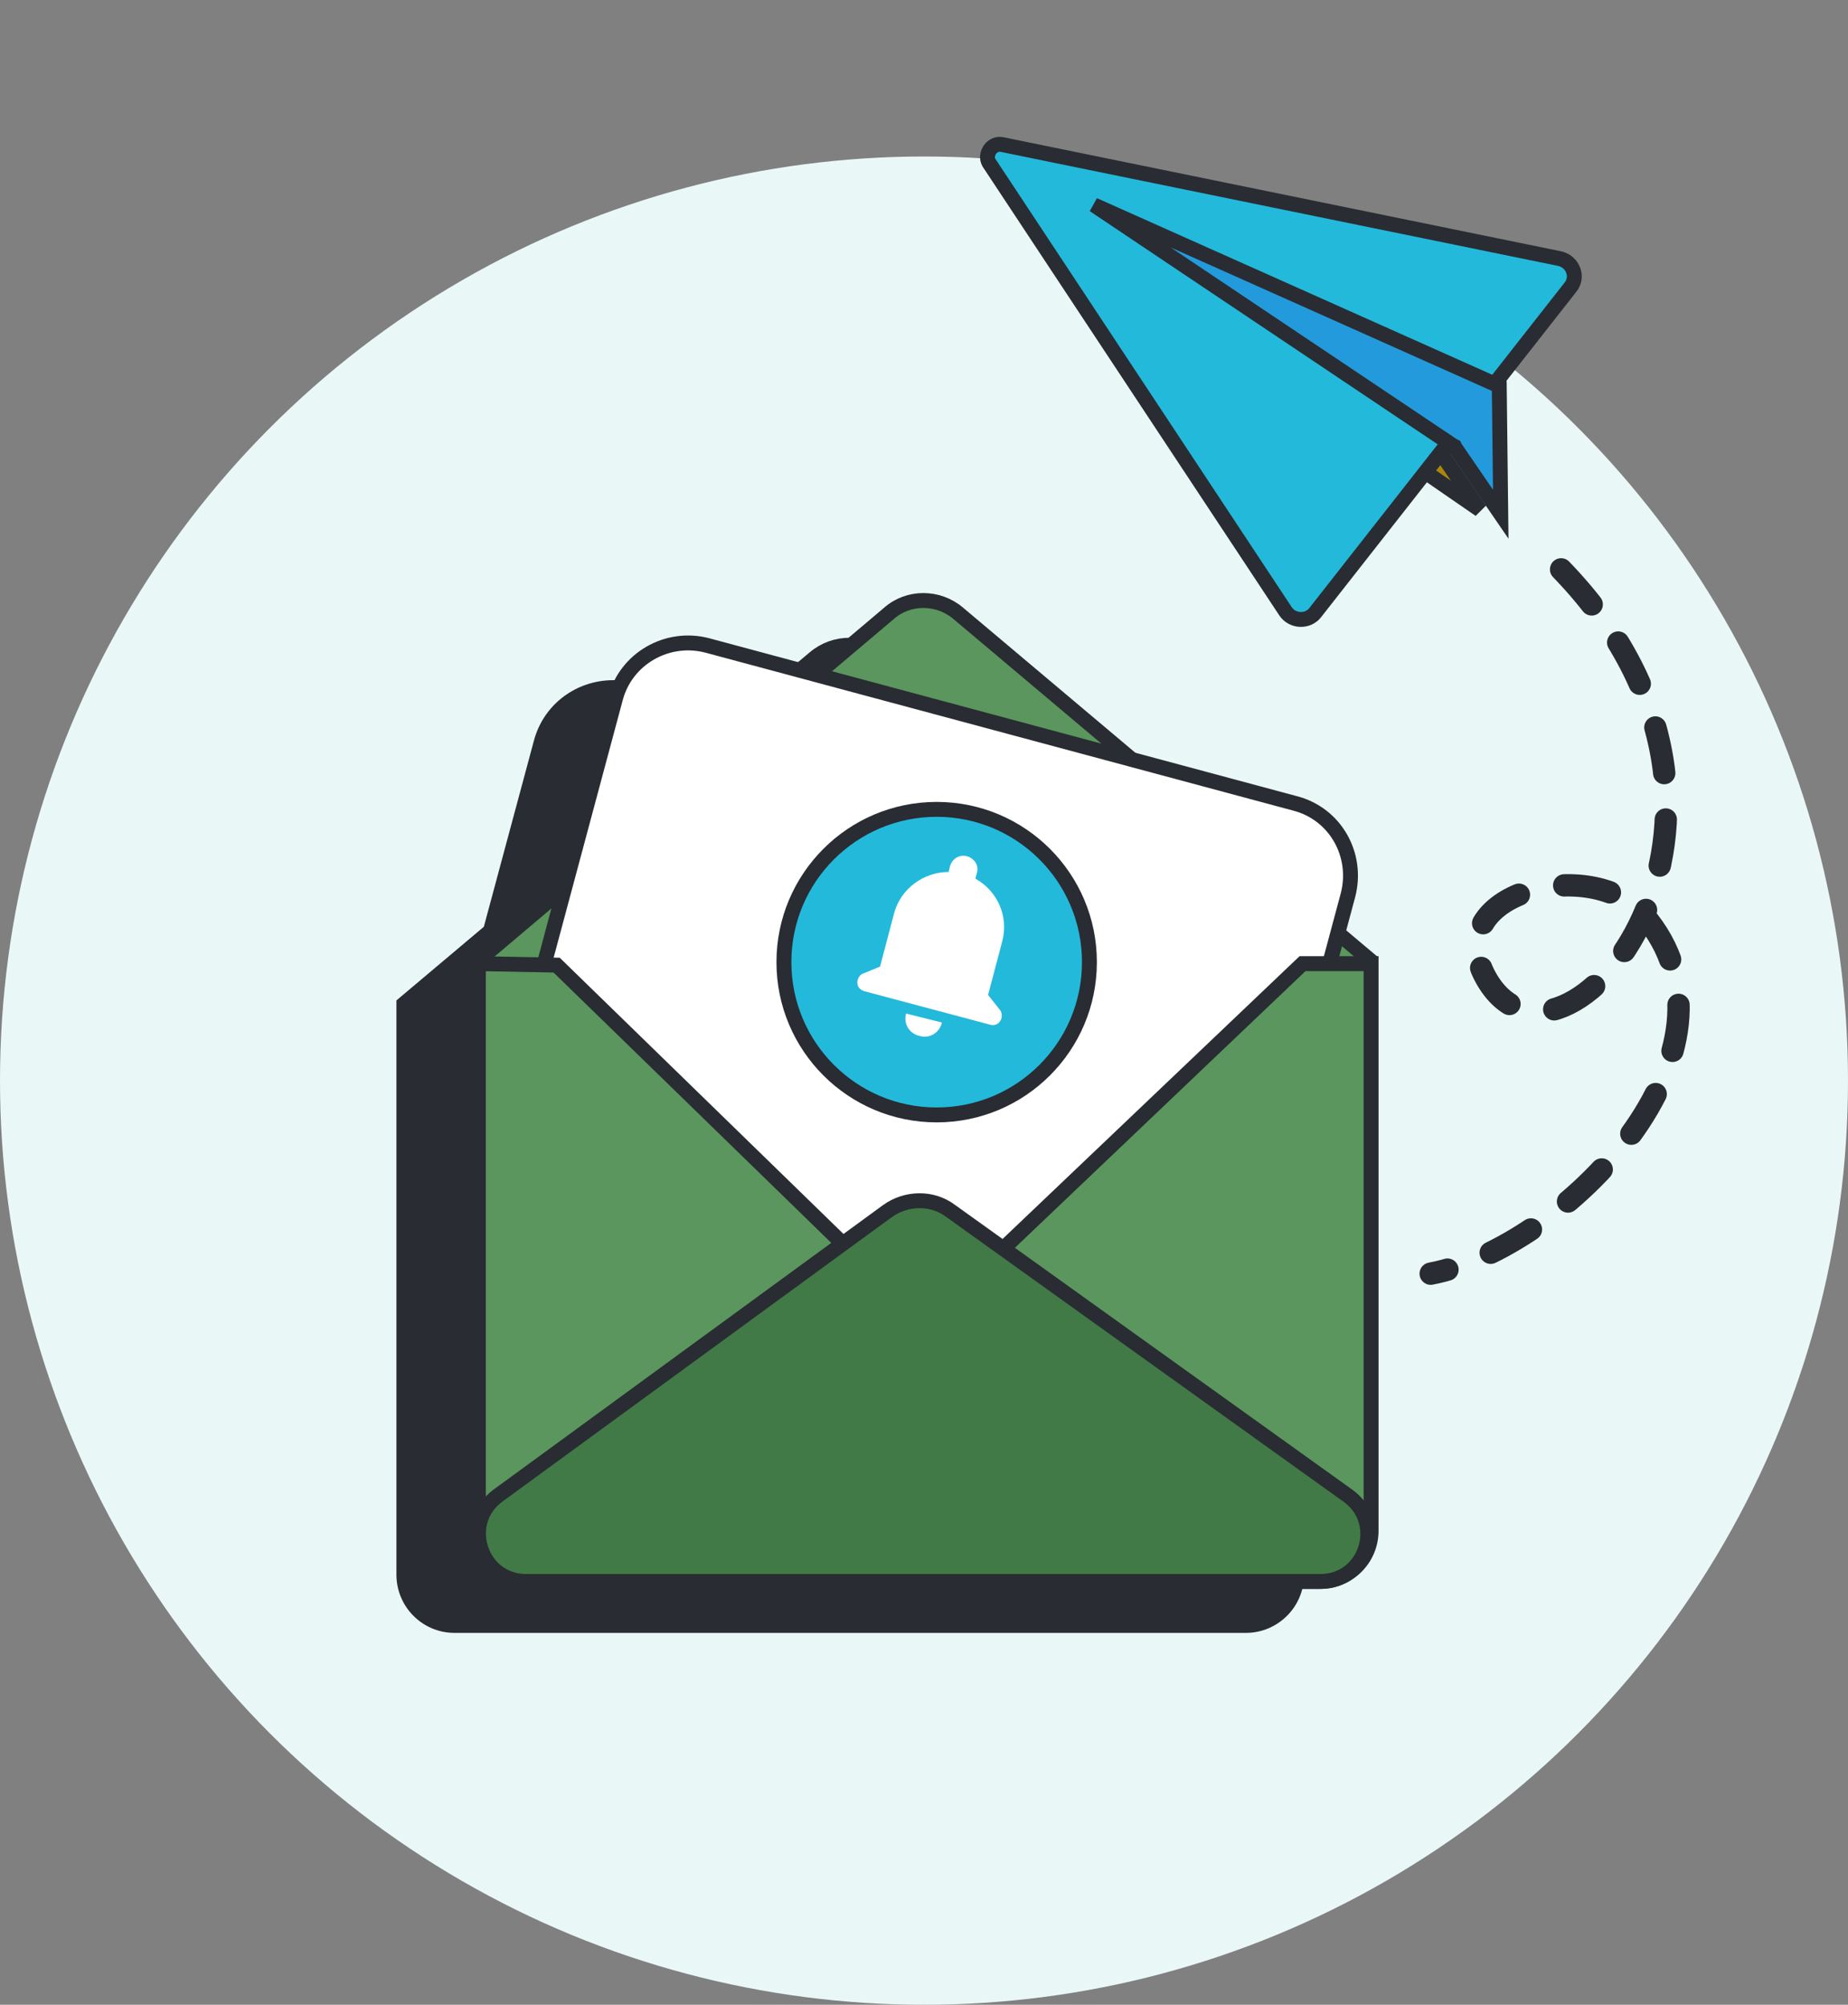 <?xml version="1.0" encoding="utf-8"?>
<!-- Generator: Adobe Illustrator 25.3.1, SVG Export Plug-In . SVG Version: 6.00 Build 0)  -->
<svg version="1.1" id="Layer_1" xmlns="http://www.w3.org/2000/svg" xmlns:xlink="http://www.w3.org/1999/xlink" x="0px" y="0px"
	 viewBox="0 0 248 269" style="enable-background:new 0 0 248 269;" xml:space="preserve">
<rect x="0" y="0" width="248" height="269" fill="#808080" stroke="none"/>
<style type="text/css">
	.st0{fill:#E9F8F7;}
	.st1{fill:#AA870B;stroke:#292C32;stroke-width:2;}
	.st2{fill:#23B9DB;stroke:#292C32;stroke-width:2;}
	.st3{fill:#239ADB;stroke:#292C32;stroke-width:2;}
	.st4{fill:#292C32;stroke:#292C32;stroke-width:2;}
	.st5{fill:#5A965D;stroke:#292C32;stroke-width:2;}
	.st6{fill:#FFFFFF;stroke:#292C32;stroke-width:2;}
	.st7{fill:#417A46;stroke:#292C32;stroke-width:2;}
	.st8{fill:#FFFFFF;}
	.st9{fill:none;stroke:#292C32;stroke-width:3;stroke-linecap:round;stroke-linejoin:round;stroke-dasharray:6.24,6.24;}
</style>
<circle class="st0" cx="124" cy="145" r="124"/>
<path class="st1" d="M160.3,42l33.5,19.4l4.8,7L160.3,42z"/>
<path class="st2" d="M134.5,19.4L134.5,19.4l74.8,15.3c1.8,0.4,2.6,2.5,1.4,3.9l-34.2,43.6c-1,1.3-3.1,1.2-4-0.2l-39.8-60.2l0,0
	C132.1,20.7,133.1,19.1,134.5,19.4z"/>
<path class="st3" d="M195.3,60.1l-0.1-0.2l-0.2-0.1l-48.2-32.3l54.4,24.3l0.2,17.2L195.3,60.1z"/>
<path class="st4" d="M141.9,107.8l0.2,0.1l0.2,0.1l21.6,5.8c5.4,1.4,8.5,6.9,7.1,12.3l-1.2,4.4l-0.2,0.6l0.5,0.4l3.9,3.2v76.6
	c0,3.8-3.1,6.8-6.8,6.8H61c-3.8,0-6.8-3.1-6.8-6.8v-76.6l11.4-9.6l0.2-0.2l0.1-0.3l6.7-24.9c1.4-5.4,6.9-8.5,12.3-7.1l14.1,3.8
	l0.5,0.1l0.4-0.3l9.4-7.9c2.7-2.3,6.7-2.3,9.4,0L141.9,107.8z"/>
<path class="st5" d="M128.6,82.3l55.1,46.4l-7.4,19.9c-0.5,1.4-1.9,2.3-3.4,2.3H75.9c-1.5,0-2.8-0.9-3.3-2.2l-8.2-20l54.9-46.4
	C121.9,80,125.9,80,128.6,82.3z"/>
<path class="st6" d="M94.9,86.6l78.9,21.2c5.4,1.4,8.5,6.9,7.1,12.3l-17.2,64.1c-1.4,5.4-6.9,8.5-12.3,7.1l-78.9-21.2
	c-5.4-1.4-8.5-6.9-7.1-12.3l17.2-64.1C84,88.4,89.5,85.2,94.9,86.6z"/>
<path class="st5" d="M123.4,176.9l0.7,0.7l0.7-0.7l50-47.6h9.2v76.1c0,3.8-3.1,6.8-6.8,6.8H71c-3.8,0-6.8-3.1-6.8-6.8v-76.1
	l10.5,0.2L123.4,176.9z"/>
<path class="st7" d="M127.6,162.5l53.3,38.2c5,3.6,2.5,11.5-3.7,11.5H70.6c-6.2,0-8.7-7.9-3.8-11.5l52.3-38.2
	C121.6,160.7,125.1,160.6,127.6,162.5z"/>
<circle class="st2" cx="125.7" cy="129.1" r="20.5"/>
<path class="st8" d="M129.8,114.9c-1-0.3-2,0.3-2.3,1.3l-0.2,0.8c-3.3,0-6.4,2.2-7.3,5.5l-1.9,7.2l-2.2,0.9l0,0
	c-0.4,0.1-0.7,0.5-0.8,0.9c-0.2,0.7,0.2,1.3,0.9,1.5l16.9,4.5c0.7,0.2,1.3-0.2,1.5-0.9c0.1-0.4,0-0.9-0.3-1.2l-1.5-1.9l1.9-7.2
	c0.9-3.4-0.7-6.8-3.6-8.4l0.2-0.8C131.4,116.2,130.8,115.2,129.8,114.9z M121.6,136c-0.4,1.3,0.4,2.7,1.8,3c1.3,0.4,2.7-0.4,3-1.8
	L121.6,136z"/>
<path class="st9" d="M209.5,76.4c32.5,33.6,0,72.9-10.1,54.8c-6.4-11.5,14.2-16.5,21.1-8.5c15.6,18-10.6,44.8-28.5,48.2"/>
</svg>
